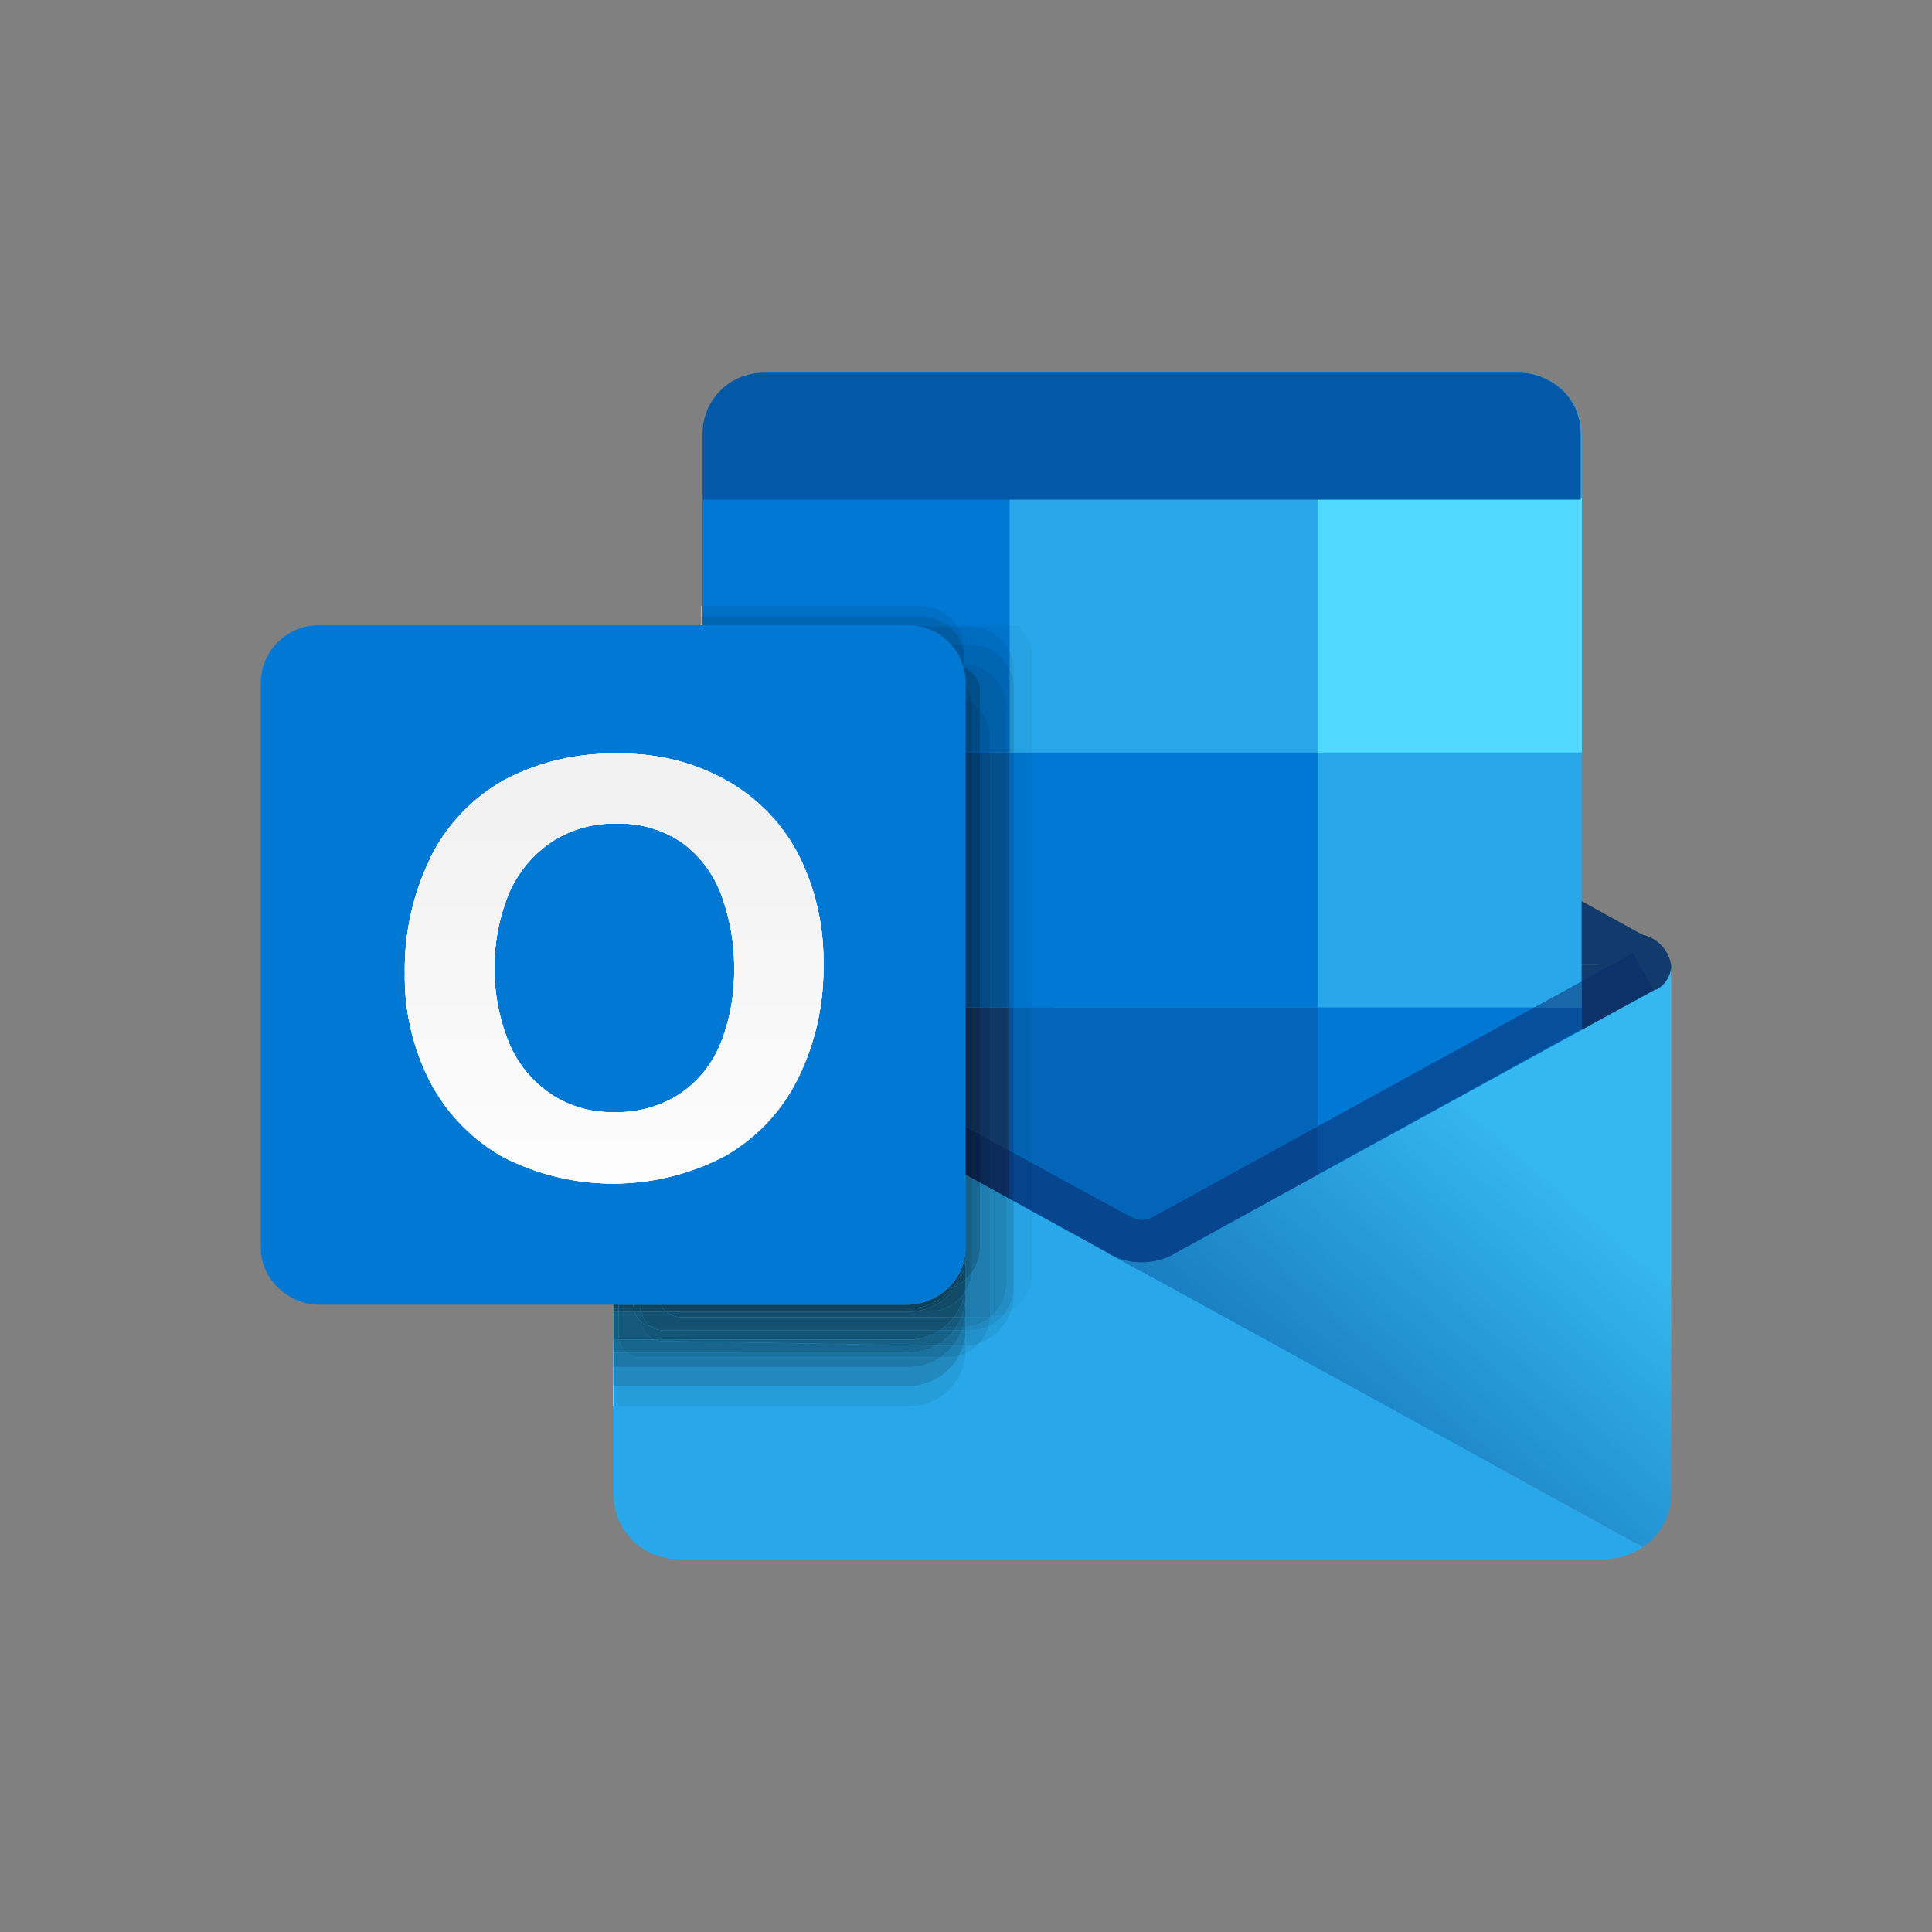 <?xml version="1.0" encoding="utf-8"?><!--Generator: Adobe Illustrator 24.1.1, SVG Export Plug-In . SVG Version: 6.00 Build 0)--><svg version="1.1" id="Layer_1" xmlns="http://www.w3.org/2000/svg" xmlns:xlink="http://www.w3.org/1999/xlink" x="0" y="0" viewBox="0 0 500 500" style="enable-background:new 0 0 500 500" xml:space="preserve"><rect x="0" y="0" width="500" height="500" fill="#808080" stroke="none"/><style type="text/css">.st0{fill:#123B6D;}
	.st1{fill:#28A8EA;}
	.st2{fill:#14447D;}
	.st3{fill:#0364B8;}
	.st4{fill:#0664B2;}
	.st5{fill:#0078D4;}
	.st6{fill:#50D9FF;}
	.st7{fill:#0358A7;}
	.st8{fill:url(#SVGID_1_);}
	.st9{fill:#0E316A;}
	.st10{fill:#1967A8;}
	.st11{fill:#07458F;}
	.st12{fill:#054F9D;}
	.st13{fill:url(#SVGID_2_);}
	.st14{fill:#27A2E2;}
	.st15{fill:#0361B2;}
	.st16{fill:#0074CD;}
	.st17{fill:#07438A;}
	.st18{fill:url(#SVGID_3_);}
	.st19{fill:#EEEEEE;}
	.st20{fill:#259DDA;}
	.st21{fill:#2498D3;}
	.st22{fill:#035AA6;}
	.st23{fill:#006CC0;}
	.st24{fill:#063E81;}
	.st25{fill:url(#SVGID_4_);}
	.st26{fill:#2392CC;}
	.st27{fill:#228EC5;}
	.st28{fill:#11396A;}
	.st29{fill:#03549B;}
	.st30{fill:#055497;}
	.st31{fill:#0065B3;}
	.st32{fill:#0D2D60;}
	.st33{fill:#063A79;}
	.st34{fill:url(#SVGID_5_);}
	.st35{fill:#0073CB;}
	.st36{fill:#006BBE;}
	.st37{fill:#0064B1;}
	.st38{fill:#CFCFCF;}
	.st39{fill:#2189BE;}
	.st40{fill:#B6B6B6;}
	.st41{fill:#1D78A7;}
	.st42{fill:#A2A2A2;}
	.st43{fill:#196B95;}
	.st44{fill:#8B8B8B;}
	.st45{fill:#165C80;}
	.st46{fill:#7A7A7A;}
	.st47{fill:#135070;}
	.st48{fill:#2189BF;}
	.st49{fill:#103663;}
	.st50{fill:#054F8D;}
	.st51{fill:#005FA7;}
	.st52{fill:#0C2A5A;}
	.st53{fill:url(#SVGID_6_);}
	.st54{fill:#2084B9;}
	.st55{fill:#005EA7;}
	.st56{fill:#145475;}
	.st57{fill:#737373;}
	.st58{fill:#124C6A;}
	.st59{fill:#696969;}
	.st60{fill:#104560;}
	.st61{fill:#004E8A;}
	.st62{fill:#004E89;}
	.st63{fill:#00477D;}
	.st64{fill:#003761;}
	.st65{fill:#1E80B2;}
	.st66{fill:#1B729E;}
	.st67{fill:#1D79A8;}
	.st68{fill:#1A6B96;}
	.st69{fill:#1B729F;}
	.st70{fill:#18668F;}
	.st71{fill:#18668D;}
	.st72{fill:#176187;}
	.st73{fill:#165C81;}
	.st74{fill:#15587B;}
	.st75{fill:#135272;}
	.st76{fill:#134E6D;}
	.st77{fill:#1F81B3;}
	.st78{fill:#0F325D;}
	.st79{fill:#044A84;}
	.st80{fill:#00599D;}
	.st81{fill:#0B2754;}
	.st82{fill:url(#SVGID_7_);}
	.st83{fill:#1E7DAE;}
	.st84{fill:#1A6C97;}
	.st85{fill:#196993;}
	.st86{fill:#176288;}
	.st87{fill:#176085;}
	.st88{fill:#15587A;}
	.st89{fill:#134F6E;}
	.st90{fill:#134E6C;}
	.st91{fill:#114A66;}
	.st92{fill:#114864;}
	.st93{fill:#114662;}
	.st94{fill:#114966;}
	.st95{fill:#10445F;}
	.st96{fill:#1A6F9A;}
	.st97{fill:#135171;}
	.st98{fill:#114661;}
	.st99{fill:#10455F;}
	.st100{fill:#10435D;}
	.st101{fill:#10415B;}
	.st102{fill:#0F415A;}
	.st103{fill:#0F4059;}
	.st104{fill:#0C2B4D;}
	.st105{fill:#043E6E;}
	.st106{fill:#004A83;}
	.st107{fill:#092147;}
	.st108{fill:url(#SVGID_8_);}
	.st109{fill:#196891;}
	.st110{fill:#0B2646;}
	.st111{fill:#033864;}
	.st112{fill:#004377;}
	.st113{fill:#081E40;}
	.st114{fill:url(#SVGID_9_);}
	.st115{fill:#165E83;}
	.st116{fill:#00355E;}
	.st117{fill:#003156;}
	.st118{fill:#002F53;}
	.st119{fill:#022644;}
	.st120{fill:#002E51;}
	.st121{fill:#022542;}
	.st122{fill:#07192E;}
	.st123{fill:#022441;}
	.st124{fill:#05132A;}
	.st125{fill:url(#SVGID_10_);}
	.st126{fill:#0F3D56;}
	.st127{fill:#0070C6;}
	.st128{fill:#0065B2;}
	.st129{fill:#005BA2;}
	.st130{fill:#005698;}
	.st131{fill:#00487F;}
	.st132{fill:#D7D7D7;}
	.st133{fill:#0061AC;}
	.st134{fill:#005BA1;}
	.st135{fill:#005290;}
	.st136{fill:#004579;}
	.st137{fill:#FFFFFF;}
	.st138{fill:url(#SVGID_11_);}
	.st139{fill:url(#SVGID_12_);}</style><g><path class="st0" d="M422.66 241.72a9.5 9.5 0 1 1 0 18.98 9.5 9.5 0 0 1 0-18.98"/><path class="st0" d="M166.31 238.33a11.42 11.42 0 1 1 0 22.83 11.42 11.42 0 0 1 0-22.83"/><path class="st0" d="M295.45 249.74H162.48v6.36l123.73 67.97 1.66.87a17.45 17.45 0 0 0 15.16 0l1.66-.87 123.73-67.97v-6.36H295.45"/><path class="st0" d="M295.45 249.74H162.48v-6.36l123.73-67.97 1.66-.87a17.45 17.45 0 0 1 15.16 0l1.66.87 123.21 68.06v6.27H295.45"/><path class="st1" d="M197.85 96.47h195.44c8.85 0 16.03 7.18 16.03 16.03v252.08c0 8.85-7.18 16.03-16.03 16.03H197.85a16.03 16.03 0 0 1-16.03-16.03V112.5c0-8.85 7.18-16.03 16.03-16.03"/><polyline class="st2" points="181.8 260.7 272.6 260.7 272.6 329.2 181.8 329.2 181.8 260.7"/><polyline class="st3" points="261.3 260.7 341 260.7 341 329.2 261.3 329.2 261.3 260.7"/><polyline class="st4" points="181.8 194.8 261.3 194.8 261.3 260.7 181.8 260.7 181.8 194.8"/><path class="st5" d="M341.02 260.72h68.4v68.48h-68.4v-68.48m-79.72-65.96h79.73v65.96H261.3v-65.96m-79.48-65.87h79.46v65.87h-79.46v-65.87"/><rect x="341" y="128.9" class="st6" width="68.4" height="65.87"/><path class="st7" d="M197.85 96.47h195.19a16.4 16.4 0 0 1 11.32 4.53 15.3 15.3 0 0 1 4.71 10.89v17.42H181.82v-17.42a15.77 15.77 0 0 1 16.03-15.42z"/><linearGradient id="SVGID_1_" gradientUnits="userSpaceOnUse" x1=".04" y1="-.3" x2="1.19" y2="-.3" gradientTransform="matrix(-163.548 59.285 -105.396 -91.996 403.6 294.9)"><stop offset="0" style="stop-color:#35B8F1"/><stop offset=".75" style="stop-color:#0D64AD"/><stop offset="1" style="stop-color:#0D64AD"/></linearGradient><path class="st8" d="M286.56 324.22c.42.27.86.51 1.31.72l-.14-.08c-.35-.17-.7-.36-1.04-.57l-.13-.07m145.94-74.43a7.26 7.26 0 0 1-3.75 6.3h-.33l-18.99 10.42-68.4 37.52-10.91 5.99-26.13 14.41c-.18.11-.36.21-.55.3l-.4.22a17.5 17.5 0 0 1-15.16-.01l137.31 75.45a16.68 16.68 0 0 0 7.31-13.15l.01-.45v-137m-.01-.06v.06-.06"/><polyline class="st9" points="424.3 249.7 417 249.7 409.3 254 409.3 260.7 409.4 260.7 409.4 266.3 427.9 256.1 424.3 249.7"/><polyline class="st9" points="422.6 246.7 417 249.7 424.3 249.7 422.6 246.7"/><polyline class="st10" points="409.3 254 397.1 260.7 409.3 260.7 409.3 254"/><path class="st11" d="m341.02 291.52-43.05 23.66a6.01 6.01 0 0 1-4.78 0c-.68-.28-11.33-6.08-26.13-14.2v12.46l19.16 10.53.48.32 1.04.57.14.07a17.36 17.36 0 0 0 15.16 0l.41-.2.55-.3c.24-.14.47-.3.7-.46l25.43-13.95 10.91-6.02v-12.48"/><polyline class="st12" points="409.4 260.7 409.3 260.7 397.1 260.7 341 291.5 341 304 409.4 266.3 409.4 260.7"/><linearGradient id="SVGID_2_" gradientUnits="userSpaceOnUse" x1=".04" y1=".14" x2="1.19" y2=".14" gradientTransform="matrix(-163.548 59.285 -105.396 -91.996 403.6 294.9)"><stop offset="0" style="stop-color:#1F6FAC"/><stop offset=".75" style="stop-color:#0B458A"/><stop offset="1" style="stop-color:#0B458A"/></linearGradient><path class="st13" d="m303.43 324.73-.41.2a17.36 17.36 0 0 1-15.3-.07l.14.08a17.5 17.5 0 0 0 15.16.01l.41-.22m-36.38-11.29 19.16 10.54.35.24.13.07-.48-.32-19.16-10.53m63.06-3.42-25.43 13.95-.7.46 26.13-14.41"/><path class="st1" d="M175.81 403.54h239.27c3.6-.01 7.12-1.1 10.1-3.14l-137.33-75.46a9.8 9.8 0 0 1-1.66-.96l-123.56-67.89-3.83-2.09v132.79c0 9.24 7.49 16.73 16.73 16.73l.28.02"/><path class="st14" d="M263.47 161.82h-2.19v6.82a11.27 11.27 0 0 1 1.06 4.5v21.61h4.71v-25.01a10.7 10.7 0 0 0-3.58-7.92"/><path class="st15" d="M267.05 260.72h-4.71v37.68l4.71 2.58v-40.26"/><path class="st16" d="M267.05 194.76h-4.71v65.96h4.71v-65.96m-5.77-32.94H249.1l.11.35h1.89c4.49 0 8.39 2.64 10.18 6.47v-6.82"/><path class="st17" d="M262.34 298.4v12.46l4.71 2.59v-12.46l-4.71-2.59"/><linearGradient id="SVGID_3_" gradientUnits="userSpaceOnUse" x1=".04" y1=".25" x2="1.19" y2=".25" gradientTransform="matrix(-163.548 59.285 -105.396 -91.996 403.6 294.9)"><stop offset="0" style="stop-color:#1E6BA6"/><stop offset=".75" style="stop-color:#0B4385"/><stop offset="1" style="stop-color:#0B4385"/></linearGradient><polyline class="st18" points="262.3 310.9 262.3 310.9 267.1 313.4 267.1 313.4 262.3 310.9"/><path class="st14" d="M262.34 310.87v22.44l-.01.3v2.49c-.1 1.1-.33 2.15-.68 3.16a11.25 11.25 0 0 0 5.4-9.42v-16.37l-4.71-2.6"/><polyline class="st19" points="158.7 337.6 158.7 337.6 158.7 364 158.8 364 158.8 358.6 158.7 358.6 158.7 353.8 158.7 337.6"/><path class="st20" d="M249.85 350.28c-.55.26-1.12.47-1.72.64a14.73 14.73 0 0 1-12.97 7.75l-.45-.01H158.8v5.32h75.91l.45.01c7.75-.01 14.17-6 14.69-13.71"/><path class="st21" d="M261.28 168.64v4.54a11.26 11.26 0 0 1 1.05 4.5v17.08h.01v-21.61a11.15 11.15 0 0 0-1.06-4.51"/><polyline class="st22" points="262.3 260.7 262.3 260.7 262.3 298.4 262.3 298.4 262.3 260.7"/><path class="st23" d="M262.34 194.76h-.01v65.96h.01v-65.96m-11.24-32.59h-1.89c.27.85.43 1.72.5 2.61v1.92h1.4c4.49 0 8.38 2.64 10.18 6.48v-4.54a11.27 11.27 0 0 0-10.19-6.47"/><polyline class="st24" points="262.3 298.4 262.3 310.9 262.3 310.9 262.3 298.4 262.3 298.4"/><linearGradient id="SVGID_4_" gradientUnits="userSpaceOnUse" x1=".04" y1=".27" x2=".54" y2=".27" gradientTransform="matrix(-163.548 59.285 -105.396 -91.996 403.6 294.9)"><stop offset="0" style="stop-color:#1C649B"/><stop offset=".75" style="stop-color:#0A3E7D"/><stop offset="1" style="stop-color:#0A3E7D"/></linearGradient><polyline class="st25" points="262.3 310.9 262.3 310.9 262.3 310.9 262.3 310.9 262.3 310.9"/><path class="st21" d="M262.33 310.86v22.74l.01-.3v-22.44h-.01"/><path class="st20" d="M261.65 339.25c-.58.36-1.2.66-1.85.91a11.4 11.4 0 0 1-3.92 3.06 11.29 11.29 0 0 1-2.45 4.4 13.61 13.61 0 0 0 8.22-8.37"/><path class="st21" d="M262.33 333.6a11.26 11.26 0 0 1-2.52 6.55c.65-.25 1.26-.55 1.85-.91.34-1 .57-2.06.68-3.16v-2.48"/><path class="st26" d="M259.81 340.15c-1.08.41-2.25.66-3.46.72l-.05.04c-.06.79-.2 1.56-.41 2.3a11.16 11.16 0 0 0 3.92-3.06"/><path class="st27" d="M261.28 173.18v21.58h-.86.86v65.96h-.86 1.92-1.04v-65.96h1.04v-17.08a11.44 11.44 0 0 0-1.06-4.5"/><path class="st28" d="M261.3 260.72h-.88v36.62l.88.48v-37.1"/><path class="st29" d="M262.33 260.72h-1.04v37.1l1.04.57v-37.67"/><polyline class="st30" points="261.3 194.8 260.4 194.8 260.4 260.7 261.3 260.7 261.3 194.8"/><path class="st31" d="M262.33 194.76h-1.04v65.96h1.04v-65.96m-11.22-28.06h-1.4v5.06a11.24 11.24 0 0 1 10.71 10.97v12.03h.86v-21.58a11.21 11.21 0 0 0-10.17-6.48"/><path class="st32" d="M260.42 297.34v12.46l.88.48v-12.46l-.88-.48"/><path class="st33" d="M261.3 297.82v12.46l1.04.57v-12.46l-1.04-.57"/><linearGradient id="SVGID_5_" gradientUnits="userSpaceOnUse" x1=".04" y1=".28" x2="1.19" y2=".28" gradientTransform="matrix(-163.548 59.285 -105.396 -91.996 403.6 294.9)"><stop offset="0" style="stop-color:#1A5E91"/><stop offset=".75" style="stop-color:#093A75"/><stop offset="1" style="stop-color:#093A75"/></linearGradient><polyline class="st34" points="260.4 309.8 260.4 309.8 262.3 310.9 262.3 310.9 261.3 310.3 260.4 309.8"/><path class="st27" d="M260.42 309.81v22.71a11.13 11.13 0 0 1-4.07 8.36c1.21-.06 2.38-.31 3.46-.72a11.2 11.2 0 0 0 2.52-6.55v-22.74l-1.91-1.06"/><path class="st35" d="M249.1 161.82h-1.48l.22.35h1.37l-.11-.35"/><path class="st36" d="M249.21 162.17h-1.37c.84 1.35 1.4 2.88 1.61 4.53h.26v-1.92c-.06-.89-.23-1.77-.5-2.61"/><path class="st37" d="M249.71 166.7h-.26c.05.37.07.75.08 1.13v1.04c.1.57.15 1.15.16 1.75v1.15h.01v-5.07"/><polyline class="st38" points="158.8 353.8 158.7 353.8 158.7 358.6 158.8 358.6 158.8 353.8"/><path class="st39" d="M248.14 350.92c-.97.27-2 .42-3.06.42h-1.78a14.66 14.66 0 0 1-8.13 2.45l-.45-.01h-75.91v4.88h75.91l.45.01a14.76 14.76 0 0 0 12.97-7.75"/><polyline class="st40" points="158.7 337.6 158.7 337.6 158.7 353.8 158.8 353.8 158.8 350 158.7 350 158.7 346.7 158.7 339.5 158.7 337.6"/><path class="st41" d="M162.11 350.02h-3.29v3.75h75.91l.45.01c2.99 0 5.79-.9 8.13-2.45H165.71a5.49 5.49 0 0 1-3.6-1.31"/><polyline class="st42" points="158.8 346.7 158.7 346.7 158.7 350 158.8 350 158.8 346.7"/><path class="st43" d="M160.21 346.72h-1.39v3.3h3.29a5.54 5.54 0 0 1-1.9-3.3"/><polyline class="st44" points="158.8 339.5 158.7 339.5 158.7 346.7 158.8 346.7 158.8 339.5"/><path class="st45" d="M159.37 339.48h-.55v7.24h1.39a5.03 5.03 0 0 1-.08-.87v-6.36l-.35.01-.41-.02"/><path class="st46" d="M158.74 338.61v.87h.08v-.07l-.08-.01v-.79"/><path class="st47" d="M158.82 339.42v.07h.55a9.16 9.16 0 0 1-.55-.07"/><path class="st48" d="M256.35 340.87h-.05v.04l.05-.04"/><path class="st49" d="M260.42 260.72h-4.1v34.38l4.1 2.25v-36.63"/><polyline class="st50" points="260.4 194.8 256.3 194.8 256.3 260.7 260.4 260.7 260.4 194.8"/><path class="st51" d="M249.71 171.76v.86c2.28 1.55 3.91 3.36 3.91 5.49v5.48a11.2 11.2 0 0 1 2.7 7.06v4.1h4.1v-12.03a11.25 11.25 0 0 0-10.71-10.96"/><path class="st52" d="M256.32 295.1v12.46l4.1 2.25v-12.46l-4.1-2.25"/><linearGradient id="SVGID_6_" gradientUnits="userSpaceOnUse" x1=".04" y1=".3" x2="1.19" y2=".3" gradientTransform="matrix(-163.548 59.285 -105.396 -91.996 403.6 294.9)"><stop offset="0" style="stop-color:#185788"/><stop offset=".75" style="stop-color:#09366D"/><stop offset="1" style="stop-color:#09366D"/></linearGradient><polyline class="st53" points="256.3 307.6 256.3 307.6 260.4 309.8 260.4 309.8 256.3 307.6"/><path class="st54" d="M256.32 307.56v32.8l-.02.52h.05a11.13 11.13 0 0 0 4.07-8.36v-22.71l-4.1-2.25"/><polyline class="st55" points="249.7 171.8 249.7 172.6 249.7 172.6 249.7 171.8 249.7 171.8"/><path class="st56" d="M160.13 339.48h-.76l.41.01c.12.01.23 0 .35-.01"/><path class="st57" d="M158.82 338.61h-.08v.79l.08.01v-.8"/><path class="st58" d="M160.13 338.61h-1.31v.81l.55.07h.76v-.88"/><polyline class="st59" points="158.8 337.6 158.7 337.6 158.7 338.6 158.8 338.6 158.8 337.6"/><polyline class="st60" points="160.1 337.6 158.8 337.6 158.8 338.6 160.1 338.6 160.1 337.6"/><path class="st61" d="M249.71 172.63v1.87a14 14 0 0 1 .16 1.96v.44c.91 1.42 1.5 3.06 1.69 4.82.76.54 1.46 1.17 2.06 1.87v-5.48c0-2.12-1.64-3.94-3.91-5.48"/><path class="st62" d="M249.7 172.62v1.81l.01.07v-1.87l-.01-.01"/><path class="st63" d="M249.87 176.9v3.84c.59.28 1.16.61 1.69.98-.19-1.76-.78-3.4-1.69-4.82"/><polyline class="st64" points="249.9 180.7 249.9 180.7 249.9 180.7 249.9 180.7"/><path class="st20" d="M253.44 347.61c-1.1.4-2.27.66-3.48.77h-.08v1.39l-.03.51a11.42 11.42 0 0 0 3.59-2.67"/><path class="st26" d="M249.21 348.37c-.28.89-.64 1.74-1.08 2.55.59-.17 1.17-.38 1.72-.64l.03-.51v-1.39l-.67-.01"/><path class="st26" d="M255.89 343.22a11.28 11.28 0 0 1-4.79 1.07h-1.22v4.09h.08c1.21-.1 2.38-.37 3.48-.77a11.25 11.25 0 0 0 2.45-4.39"/><path class="st48" d="M249.88 344.45a14.83 14.83 0 0 1-.67 3.91l.67.01v-3.92"/><path class="st48" d="M256.3 340.92c-1.77 1.44-4 2.35-6.42 2.48v.89h1.22c1.71 0 3.33-.38 4.79-1.07.21-.74.35-1.51.41-2.3"/><path class="st65" d="M246.62 348.32a14.85 14.85 0 0 1-3.32 3.01h1.78c1.06 0 2.09-.15 3.06-.42.43-.81.8-1.66 1.08-2.55l-2.6-.04"/><path class="st66" d="M242.19 348.25a14.64 14.64 0 0 1-7.02 1.78l-.45-.01H162.1a5.56 5.56 0 0 0 3.6 1.31H243.3a15.1 15.1 0 0 0 3.32-3.01l-4.43-.07"/><path class="st67" d="M249.88 344.28h-.94a14.7 14.7 0 0 1-2.32 4.04l2.6.04c.39-1.24.62-2.55.67-3.91v-.17"/><path class="st68" d="M248.94 344.28h-2.1a14.81 14.81 0 0 1-4.65 3.97l4.42.07c.98-1.2 1.77-2.56 2.33-4.04"/><path class="st69" d="m249.88 343.39-.6.02h-.04c-.09.29-.19.59-.3.87h.94v-.89"/><path class="st70" d="M249 343.41h-1.54l-.62.88h2.1l.3-.87-.24-.01"/><path class="st71" d="M169.49 346.72h-9.28a5.54 5.54 0 0 0 1.9 3.3h72.62l.45.01c2.54 0 4.93-.64 7.02-1.78l-70.66-1.18h-.09c-.69 0-1.35-.13-1.96-.35"/><path class="st72" d="M246.84 344.28h-3.61a14.72 14.72 0 0 1-8.15 2.44h-65.59c.61.22 1.27.35 1.96.35h.09l70.66 1.18a14.78 14.78 0 0 0 4.64-3.97"/><path class="st73" d="M247.47 343.41h-3.04c-.38.31-.78.6-1.19.88h3.61l.62-.88"/><path class="st74" d="M164.21 339.48h-4.08v6.36c0 .3.03.59.08.87h9.28a5.65 5.65 0 0 1-3.68-4.74 5.48 5.48 0 0 1-1.6-2.49"/><path class="st56" d="M165.8 341.98a5.67 5.67 0 0 0 3.68 4.74h65.59c3 0 5.8-.9 8.15-2.44h-71.6a5.7 5.7 0 0 1-3.2-.98 5.67 5.67 0 0 1-2.62-1.32"/><path class="st75" d="M168.44 343.3c.91.62 2.01.98 3.2.98h71.6c.41-.27.81-.56 1.19-.88h-74.89c-.38.01-.75-.03-1.1-.1"/><path class="st76" d="M164.18 339.4h-3.35c-.21.04-.42.06-.63.08h4.01a.69.69 0 0 1-.03-.08"/><path class="st77" d="m256.3 340.88-.5.01h-5.92v2.51a11.07 11.07 0 0 0 6.42-2.48v-.04"/><path class="st78" d="M256.32 260.72h-2.7v32.89l2.7 1.48v-34.37"/><polyline class="st79" points="256.3 194.8 253.6 194.8 253.6 260.7 256.3 260.7 256.3 194.8"/><path class="st80" d="M253.62 183.6v11.16h2.7v-4.1a11.2 11.2 0 0 0-2.7-7.06"/><path class="st81" d="M253.62 293.61v12.46l2.7 1.49V295.1l-2.7-1.49"/><linearGradient id="SVGID_7_" gradientUnits="userSpaceOnUse" x1=".04" y1=".32" x2="1.19" y2=".32" gradientTransform="matrix(-163.548 59.285 -105.396 -91.996 403.6 294.9)"><stop offset="0" style="stop-color:#17527F"/><stop offset=".75" style="stop-color:#083366"/><stop offset="1" style="stop-color:#083366"/></linearGradient><polyline class="st82" points="253.6 306.1 253.6 306.1 256.3 307.6 256.3 307.6 253.6 306.1"/><path class="st83" d="M253.62 306.08v16.86l-.01.36c-.11 2.2-.84 4.23-2.03 5.91a11.04 11.04 0 0 1-1.7 5.04V340.9h5.92l.5-.01.02-.52v-32.8l-2.7-1.49"/><path class="st84" d="M249.88 340.89h-.1c-.11.87-.29 1.71-.54 2.52h.04l.6-.02v-2.5"/><path class="st85" d="M249.88 339.65c-.02.42-.05.83-.1 1.23h.1v-1.23"/><path class="st86" d="M249.78 340.89h-.98c-.36.89-.81 1.73-1.33 2.52h1.77c.25-.81.43-1.66.54-2.52"/><path class="st87" d="M249.88 335.82c-.06 1.79-.44 3.5-1.08 5.06h.98c.05-.41.08-.82.1-1.23v-3.83"/><path class="st74" d="M248.8 340.89h-1.93c-.71.93-1.53 1.78-2.44 2.52h3.04c.52-.79.97-1.64 1.33-2.52"/><path class="st88" d="m249.88 334.23-.22.34c-.42 2.35-1.4 4.5-2.79 6.31h1.93a14.67 14.67 0 0 0 1.08-5.06v-1.59"/><path class="st56" d="M165.78 339.48h-1.57c.3.97.86 1.83 1.6 2.5l-.03-.4v-2.1"/><path class="st75" d="M166.03 339.48h-.25v2.09c0 .14.01.27.03.4a5.52 5.52 0 0 0 2.63 1.32 5.61 5.61 0 0 1-2.41-3.81"/><path class="st89" d="M172.48 339.48h-6.46a5.65 5.65 0 0 0 2.41 3.82c.36.07.72.11 1.1.11h74.89c.91-.74 1.73-1.59 2.44-2.52h-70.62a5.73 5.73 0 0 1-3.76-1.41"/><path class="st90" d="M249.66 334.57a11.16 11.16 0 0 1-9.19 4.83h-3.79c-.52.06-1.05.08-1.58.08h-62.61a5.71 5.71 0 0 0 3.77 1.4h70.62a14.78 14.78 0 0 0 2.78-6.31"/><path class="st58" d="M165.78 339.4h-1.6l.02.08h1.57v-.08"/><path class="st91" d="M166.01 339.4h-.24v.08h.25l-.01-.08"/><path class="st92" d="M172.39 339.4h-6.38l.01.08h6.46a.65.65 0 0 1-.09-.08"/><path class="st93" d="M236.67 339.4h-64.28l.09.08h62.61c.53.01 1.06-.02 1.58-.08"/><path class="st75" d="M160.2 339.48h-.07.07"/><path class="st94" d="M164.01 338.61h-3.88v.87h.07c.21-.02.42-.04.63-.08h3.35a6.93 6.93 0 0 1-.17-.79"/><path class="st95" d="M163.96 337.65h-3.83v.96h3.88a5.34 5.34 0 0 1-.05-.69v-.27"/><path class="st96" d="M251.58 329.2a10.6 10.6 0 0 1-1.7 1.9v3.13a11.12 11.12 0 0 0 1.7-5.03"/><path class="st97" d="M249.88 332.52c-.03.7-.1 1.38-.22 2.05l.22-.34v-1.71"/><path class="st94" d="M249.88 331.1c-.71.63-1.5 1.17-2.35 1.61a14.8 14.8 0 0 1-10.86 6.69h3.79c3.8 0 7.18-1.91 9.19-4.83.12-.67.2-1.35.22-2.05v-1.42"/><path class="st92" d="M165.78 338.61h-1.77c.04.27.09.54.17.79h1.6v-.79"/><path class="st98" d="M165.96 338.61h-.18v.79h.24c-.03-.2-.04-.4-.05-.61v-.18"/><path class="st99" d="M171.66 338.61h-5.7v.18c.01.21.02.41.05.61h6.38a6.83 6.83 0 0 1-.73-.79"/><path class="st95" d="M247.53 332.71c-.29.15-.58.28-.88.4a14.7 14.7 0 0 1-11.48 5.5l-.45-.01h-63.06c.22.29.46.55.73.79h64.28a14.75 14.75 0 0 0 10.86-6.68"/><path class="st100" d="M165.78 337.65h-1.82v.27c0 .23.02.46.05.69h1.77v-.96"/><polyline class="st101" points="166 337.6 165.8 337.6 165.8 338.6 166 338.6 166 337.6"/><path class="st102" d="M171.07 337.65h-5.11v.96h5.7c-.22-.3-.42-.62-.59-.96"/><path class="st103" d="M246.65 333.11c-.51.21-1.03.38-1.57.5a15.49 15.49 0 0 1-10.37 4.04h-63.64c.17.34.36.66.59.96h63.06l.45.01a14.74 14.74 0 0 0 11.48-5.51"/><path class="st104" d="M253.62 260.72h-2v31.79l2 1.1v-32.89"/><polyline class="st105" points="253.6 194.8 251.6 194.8 251.6 260.7 253.6 260.7 253.6 194.8"/><path class="st106" d="M251.56 181.72c.03.33.06.67.06 1.01v12.03h2V183.6c-.61-.71-1.3-1.34-2.06-1.88"/><path class="st107" d="M251.62 292.51v12.45l2 1.1V293.6l-2-1.09"/><linearGradient id="SVGID_8_" gradientUnits="userSpaceOnUse" x1=".04" y1=".34" x2="1.19" y2=".34" gradientTransform="matrix(-163.548 59.285 -105.396 -91.996 403.6 294.9)"><stop offset="0" style="stop-color:#13456B"/><stop offset=".75" style="stop-color:#072B56"/><stop offset="1" style="stop-color:#072B56"/></linearGradient><polyline class="st108" points="251.6 305 251.6 305 253.6 306.1 253.6 306.1 251.6 305"/><path class="st109" d="M251.62 304.97v23.45c0 .26-.02.52-.04.77a11.21 11.21 0 0 0 2.03-5.91l.01-.36v-16.86l-2-1.09"/><path class="st110" d="M251.62 260.72h-1.74v30.84l1.74.95v-31.79"/><polyline class="st111" points="251.6 194.8 249.9 194.8 249.9 260.7 251.6 260.7 251.6 194.8"/><path class="st112" d="m249.87 180.74.01.24V194.76h1.74v-12.03a16.6 16.6 0 0 0-.06-1.01c-.53-.37-1.1-.7-1.69-.98"/><path class="st113" d="M249.88 291.56v12.45l1.74.95v-12.45l-1.74-.95"/><linearGradient id="SVGID_9_" gradientUnits="userSpaceOnUse" x1=".04" y1=".35" x2="1.19" y2=".35" gradientTransform="matrix(-163.548 59.285 -105.396 -91.996 403.6 294.9)"><stop offset="0" style="stop-color:#113E60"/><stop offset=".75" style="stop-color:#06274D"/><stop offset="1" style="stop-color:#06274D"/></linearGradient><polyline class="st114" points="249.9 304 249.9 304 251.6 305 251.6 305 249.9 304"/><path class="st115" d="M249.88 304.02v27.08c.64-.57 1.21-1.2 1.7-1.9l.04-.77v-23.45l-1.74-.96"/><path class="st116" d="M249.87 180.74v3.42l.01.22v-3.41l-.01-.23"/><path class="st117" d="M249.87 184.16v3.3l.01.22v-3.3l-.01-.22"/><path class="st95" d="M249.88 325.28a14.73 14.73 0 0 1-2.35 7.43c.85-.44 1.64-.98 2.35-1.61v-5.82"/><path class="st103" d="M249.88 324.41a14.63 14.63 0 0 1-3.23 8.7c.3-.12.59-.26.88-.4a14.73 14.73 0 0 0 2.35-7.43v-.87"/><path class="st118" d="M249.87 187.47v3.88l.01.19v3.22-7.07l-.01-.22"/><path class="st119" d="M249.88 194.76h-.01v1.34l.01.22v-1.56"/><path class="st120" d="M249.87 191.35v3.41h.01v-3.22l-.01-.19"/><path class="st121" d="M249.87 196.1v5.32l.01.22v59.08-64.4l-.01-.22"/><polyline class="st122" points="249.9 260.7 249.9 260.7 249.9 291.6 249.9 291.6 249.9 260.7"/><path class="st123" d="M249.87 201.41v59.31h.01v-59.08l-.01-.23"/><polyline class="st124" points="249.9 291.6 249.9 304 249.9 304 249.9 291.6 249.9 291.6"/><linearGradient id="SVGID_10_" gradientUnits="userSpaceOnUse" x1=".04" y1=".36" x2=".51" y2=".36" gradientTransform="matrix(-163.548 59.285 -105.396 -91.996 403.6 294.9)"><stop offset="0" style="stop-color:#0B283F"/><stop offset=".75" style="stop-color:#041932"/><stop offset="1" style="stop-color:#041932"/></linearGradient><polyline class="st125" points="249.9 304 249.9 304 249.9 304 249.9 304 249.9 304"/><path class="st126" d="M249.87 304.01v19a14.12 14.12 0 0 1-4.79 10.6c.54-.13 1.06-.3 1.57-.5a14.63 14.63 0 0 0 3.23-8.7v-20.39l-.01-.01"/><polyline class="st19" points="181.8 156.8 181.5 156.8 181.5 161.8 181.5 159.6 181.8 159.6 181.8 156.8"/><path class="st127" d="M238.28 156.85h-56.46v2.7h56.29l.18-.01h.17c2.54 0 4.89.85 6.78 2.28h2.38c-2.03-3-5.46-4.97-9.34-4.97"/><path class="st36" d="M247.62 161.82h-2.38l.43.35h2.17a4.13 4.13 0 0 0-.22-.35"/><path class="st128" d="M247.84 162.17h-2.17a11.3 11.3 0 0 1 3.26 4.53h.52a11.18 11.18 0 0 0-1.61-4.53"/><path class="st55" d="M249.45 166.7h-.52c.27.69.47 1.41.6 2.16v-1.04c-.01-.37-.03-.75-.08-1.12"/><path class="st129" d="M249.53 168.86v2.89l.16.01v-1.15c0-.59-.06-1.18-.16-1.75"/><path class="st130" d="M249.53 171.76v.76l.16.11v-.86l-.16-.01"/><path class="st131" d="M249.53 172.51v1.04c.06.29.12.58.16.88v-1.81l-.16-.11"/><polyline class="st132" points="181.8 159.6 181.5 159.6 181.5 161.8 181.8 161.8 181.8 159.6"/><path class="st31" d="M238.46 159.54h-.17l-.18.01h-56.29v2.27H245.25a11.26 11.26 0 0 0-6.79-2.28"/><path class="st133" d="M245.24 161.82h-9.98c1 .02 1.98.14 2.93.35h7.48l-.43-.35"/><path class="st134" d="M245.67 162.17h-7.48c3.06.67 5.77 2.29 7.81 4.53h2.93a11.14 11.14 0 0 0-3.26-4.53"/><path class="st130" d="M248.93 166.7H246a14.87 14.87 0 0 1 3.02 5.05h.17l.34.01v-2.89c-.13-.76-.33-1.48-.6-2.17"/><path class="st135" d="M249.2 171.75h-.17l.18.55.33.21v-.76h-.34"/><path class="st136" d="M249.21 172.3c.13.41.24.83.33 1.25v-1.04l-.33-.21"/><path class="st5" d="M82.75 161.82h151.96a14.9 14.9 0 0 1 15.16 14.64v146.55c0 3.89-1.61 7.62-4.44 10.28a15.5 15.5 0 0 1-10.71 4.36H82.75a15.2 15.2 0 0 1-10.71-4.36 14.23 14.23 0 0 1-4.53-10.28V176.46c.19-8.25 7-14.79 15.24-14.64"/><path class="st137" d="M111.24 222.28a47.15 47.15 0 0 1 18.91-20.22 59.36 59.36 0 0 1 30.15-6.97 54.58 54.58 0 0 1 27.88 6.97 46.78 46.78 0 0 1 18.47 19.17 60.8 60.8 0 0 1 6.44 28.4 64.12 64.12 0 0 1-6.71 29.71 47.09 47.09 0 0 1-19 19.96 62.36 62.36 0 0 1-57.43 0 48.02 48.02 0 0 1-18.64-19.35 59.36 59.36 0 0 1-6.54-28.06 65.63 65.63 0 0 1 6.44-29.45l.03-.16m20.39 47.41a29.94 29.94 0 0 0 10.63 13.25 28.2 28.2 0 0 0 16.64 4.88 29.51 29.51 0 0 0 17.42-4.97 28.73 28.73 0 0 0 10.37-13.33 50.32 50.32 0 0 0 3.31-18.56 53.6 53.6 0 0 0-3.14-18.82 29.4 29.4 0 0 0-9.93-13.76 28.4 28.4 0 0 0-17.42-5.22 29.13 29.13 0 0 0-16.99 4.88 30.88 30.88 0 0 0-10.89 13.33 51.59 51.59 0 0 0 0 38.32"/><path class="st137" d="m159.52 213.15.99-.02a28.4 28.4 0 0 1 16.43 5.24 29.44 29.44 0 0 1 9.93 13.76 53.47 53.47 0 0 1 3.15 18.06l-.01.75v.52c0 6.16-1.11 12.28-3.32 18.04a28.83 28.83 0 0 1-10.37 13.33 29.51 29.51 0 0 1-17.42 4.97l-.77.01c-5.65 0-11.18-1.7-15.87-4.89a29.77 29.77 0 0 1-10.63-13.25 51.61 51.61 0 0 1 .01-38.34c2.29-5.39 6.06-10 10.89-13.33a29.14 29.14 0 0 1 16.15-4.89l.84.04m-1.37-18.1c-9.76 0-19.38 2.4-28 7.01a47.15 47.15 0 0 0-18.91 20.22l-.01.17a65.5 65.5 0 0 0-6.44 29.45l-.01.97c0 9.42 2.24 18.7 6.54 27.09a48.08 48.08 0 0 0 18.64 19.35 62.33 62.33 0 0 0 57.42 0 46.98 46.98 0 0 0 19-19.96 64.12 64.12 0 0 0 6.72-28.57l-.01-1.15.01-1.15c0-9.46-2.22-18.79-6.46-27.25a46.78 46.78 0 0 0-18.47-19.17 54.54 54.54 0 0 0-27.88-6.98c-.71-.02-1.42-.03-2.14-.03"/><linearGradient id="SVGID_11_" gradientUnits="userSpaceOnUse" x1="-.15" y1=".47" x2="1" y2=".47" gradientTransform="matrix(0 96.908 -94.329 0 203.7 227.8)"><stop offset="0" style="stop-color:#F2F2F2"/><stop offset="1" style="stop-color:#FFFFFF"/></linearGradient><path class="st138" d="M111.24 222.28a47.15 47.15 0 0 1 18.91-20.22 59.36 59.36 0 0 1 30.15-6.97 54.58 54.58 0 0 1 27.88 6.97 46.78 46.78 0 0 1 18.47 19.17 60.8 60.8 0 0 1 6.44 28.4 64.12 64.12 0 0 1-6.71 29.71 47.09 47.09 0 0 1-19 19.96 62.36 62.36 0 0 1-57.43 0 48.02 48.02 0 0 1-18.64-19.35 59.36 59.36 0 0 1-6.54-28.06 65.63 65.63 0 0 1 6.44-29.45l.03-.16zm20.39 47.41a29.94 29.94 0 0 0 10.63 13.25 28.2 28.2 0 0 0 16.64 4.88 29.51 29.51 0 0 0 17.42-4.97 28.73 28.73 0 0 0 10.37-13.33 50.32 50.32 0 0 0 3.31-18.56 53.6 53.6 0 0 0-3.14-18.82 29.4 29.4 0 0 0-9.93-13.76 28.4 28.4 0 0 0-17.42-5.22 29.13 29.13 0 0 0-16.99 4.88 30.88 30.88 0 0 0-10.89 13.33 51.59 51.59 0 0 0 0 38.32z"/><linearGradient id="SVGID_12_" gradientUnits="userSpaceOnUse" x1="-.15" y1=".47" x2="1" y2=".47" gradientTransform="matrix(0 96.908 -94.329 0 203.7 227.8)"><stop offset="0" style="stop-color:#F2F2F2"/><stop offset="1" style="stop-color:#FFFFFF"/></linearGradient><path class="st139" d="M111.24 222.28a47.15 47.15 0 0 1 18.91-20.22 59.36 59.36 0 0 1 30.15-6.97 54.58 54.58 0 0 1 27.88 6.97 46.78 46.78 0 0 1 18.47 19.17 60.8 60.8 0 0 1 6.44 28.4 64.12 64.12 0 0 1-6.71 29.71 47.09 47.09 0 0 1-19 19.96 62.36 62.36 0 0 1-57.43 0 48.02 48.02 0 0 1-18.64-19.35 59.36 59.36 0 0 1-6.54-28.06 65.63 65.63 0 0 1 6.44-29.45l.03-.16zm20.39 47.41a29.94 29.94 0 0 0 10.63 13.25 28.2 28.2 0 0 0 16.64 4.88 29.51 29.51 0 0 0 17.42-4.97 28.73 28.73 0 0 0 10.37-13.33 50.32 50.32 0 0 0 3.31-18.56 53.6 53.6 0 0 0-3.14-18.82 29.4 29.4 0 0 0-9.93-13.76 28.4 28.4 0 0 0-17.42-5.22 29.13 29.13 0 0 0-16.99 4.88 30.88 30.88 0 0 0-10.89 13.33 51.59 51.59 0 0 0 0 38.32z"/></g></svg>